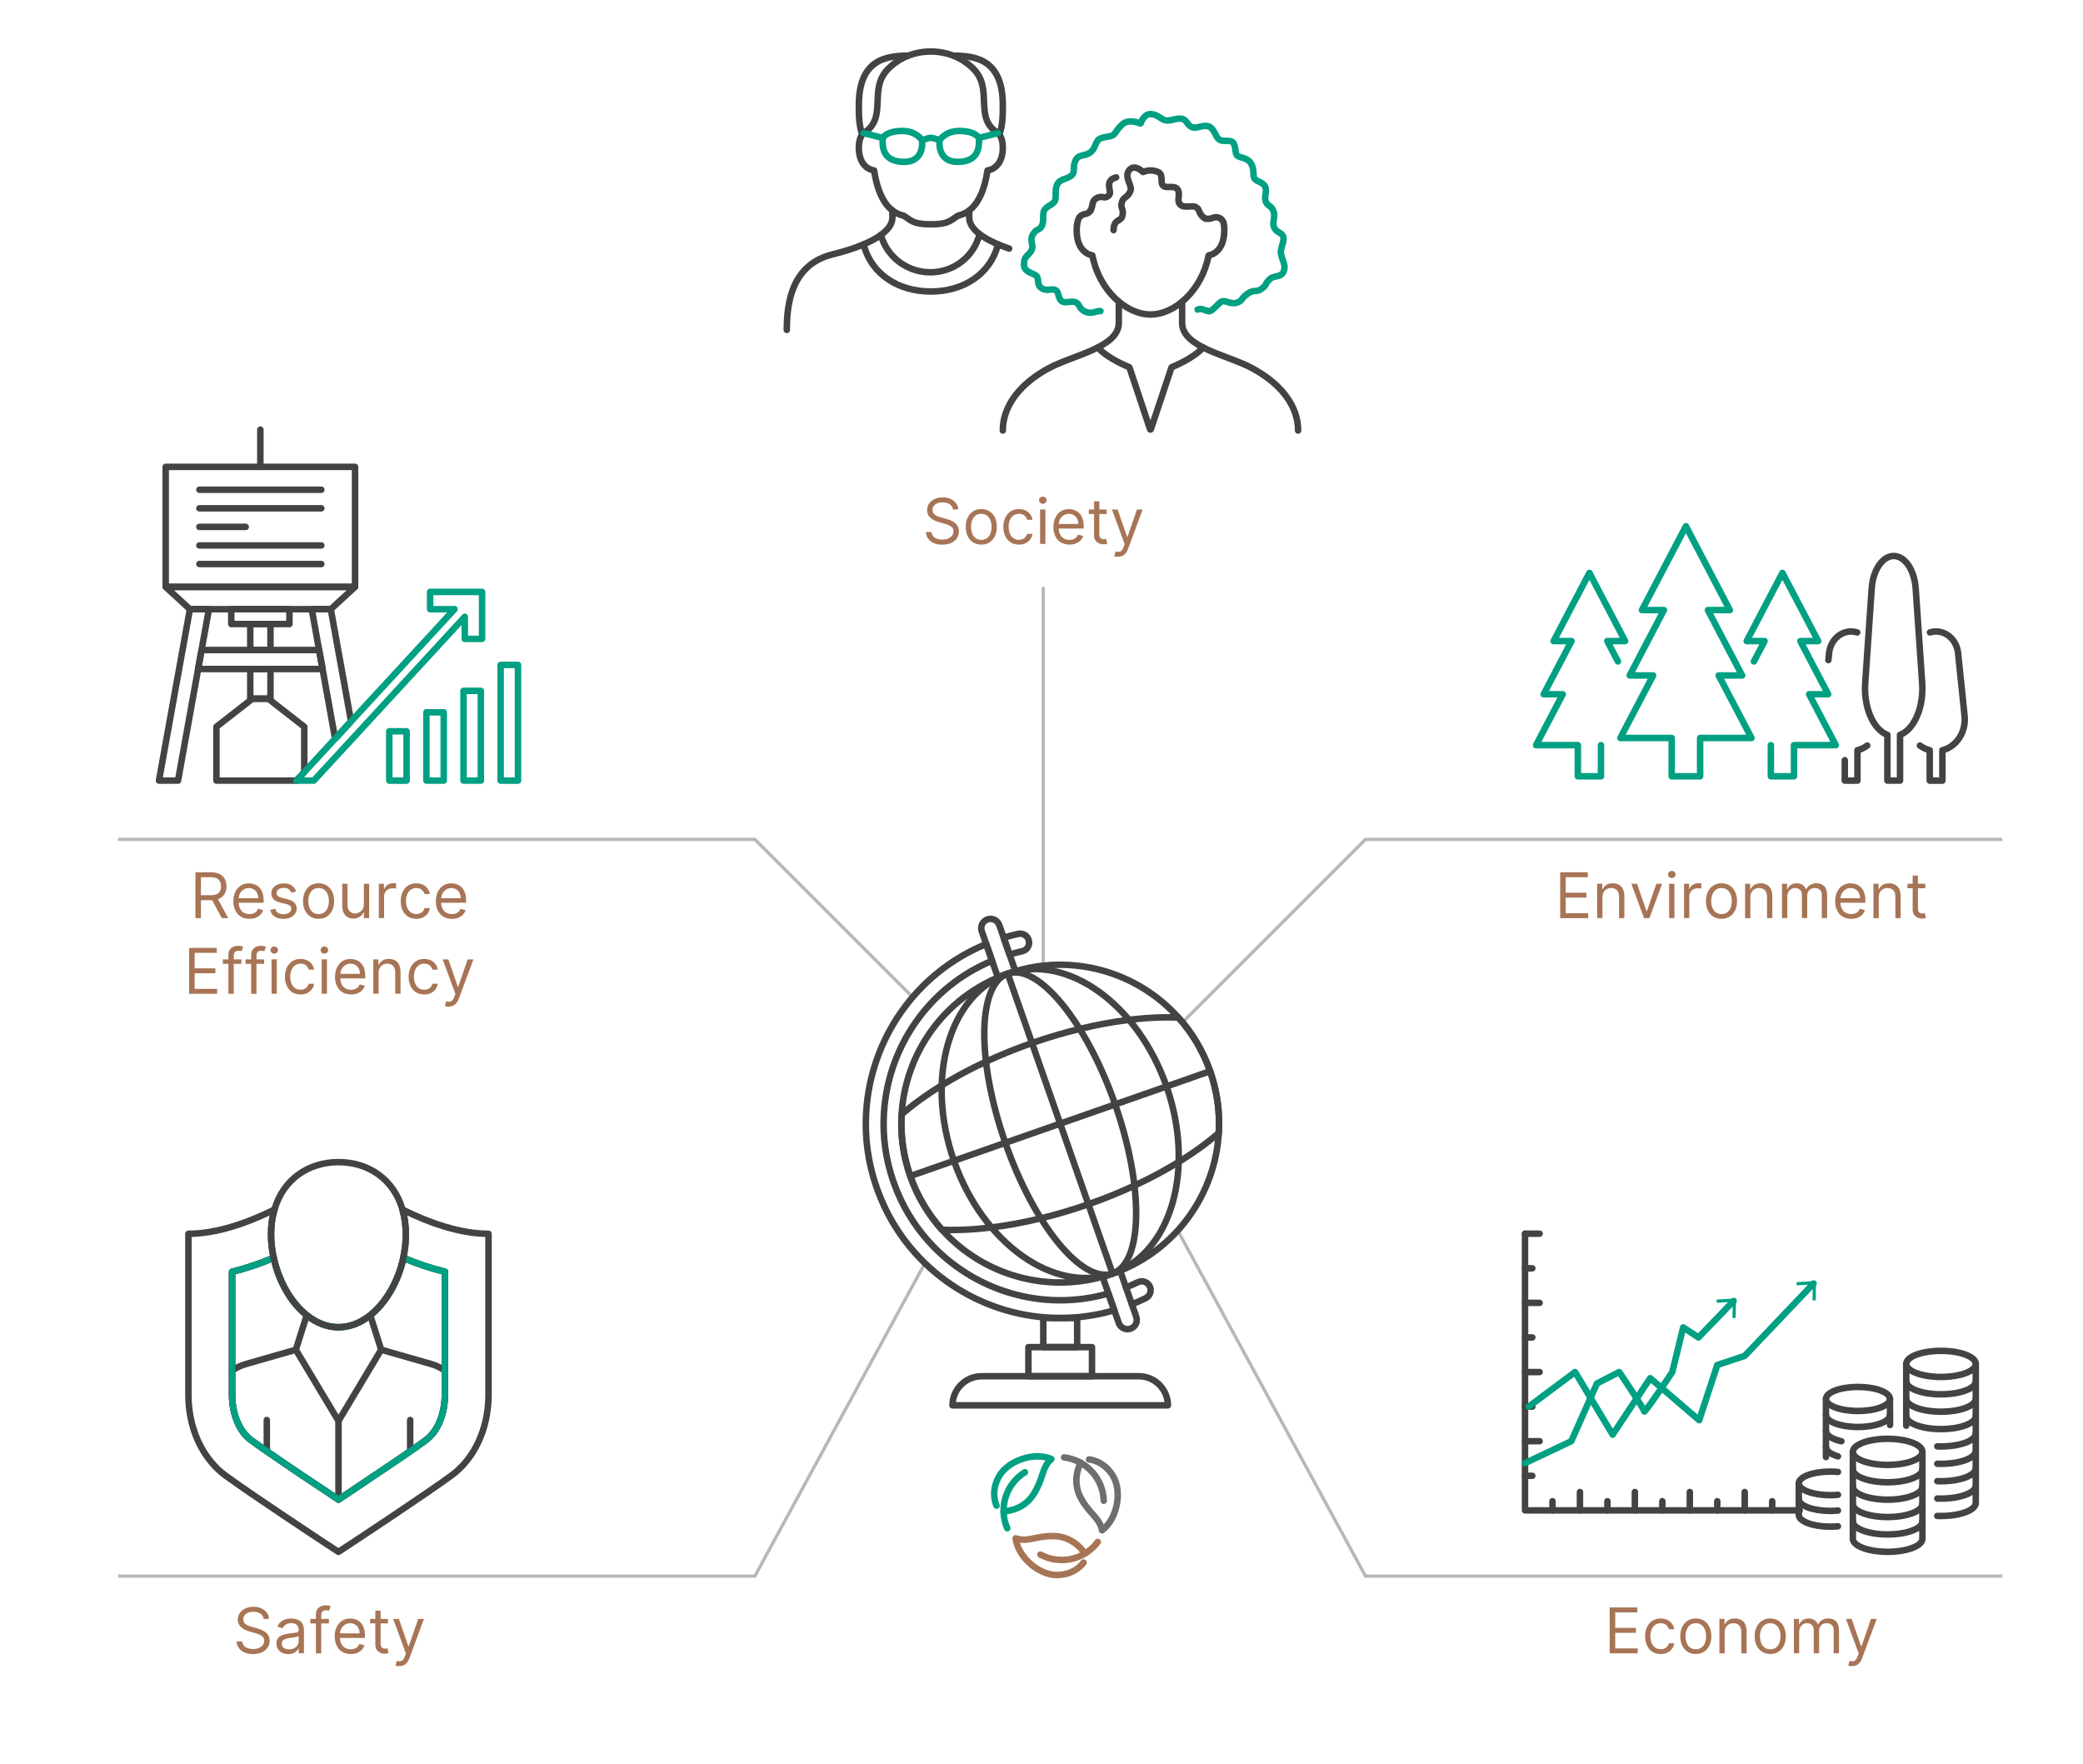 <?xml version="1.0" encoding="UTF-8"?> <svg xmlns="http://www.w3.org/2000/svg" id="Layer_1" data-name="Layer 1" width="641.65" height="543.32" viewBox="0 0 641.65 543.32"><polyline points="36.37 258.55 232.54 258.55 281.14 307.15" style="fill: none; stroke: #b7b7b7; stroke-miterlimit: 10;"></polyline><polyline points="364.28 314.89 420.62 258.55 616.79 258.55" style="fill: none; stroke: #b7b7b7; stroke-miterlimit: 10;"></polyline><polyline points="36.37 485.46 232.54 485.46 284.92 389.06" style="fill: none; stroke: #b7b7b7; stroke-miterlimit: 10;"></polyline><polyline points="362.79 379.02 420.62 485.46 616.79 485.46" style="fill: none; stroke: #b7b7b7; stroke-miterlimit: 10;"></polyline><line x1="321.37" y1="298.64" x2="321.37" y2="180.78" style="fill: none; stroke: #b7b7b7; stroke-miterlimit: 10;"></line><line x1="290.5" y1="378.79" x2="290.38" y2="379.01" style="fill: none; stroke: #b7b7b7; stroke-miterlimit: 10;"></line><g><path d="m372.77,329.95c2.2,6.3,3.05,12.74,2.66,19.02-1.1,18.83-13.13,36.1-31.86,43.01-.14.05-.26.11-.41.14-.14.06-.29.12-.43.17s-.3.1-.44.14c-.14.06-.27.09-.41.14-18.96,6.25-39.11.25-51.71-13.79-4.21-4.67-7.56-10.23-9.77-16.53-2.2-6.3-3.05-12.74-2.66-19.01,1.1-18.83,13.12-36.08,31.84-43.01.14-.05.26-.11.41-.14.14-.06.29-.12.43-.17s.3-.1.44-.14c.14-.06.27-.09.41-.14,18.96-6.27,39.12-.25,51.72,13.78,4.21,4.66,7.56,10.23,9.77,16.53Z" style="fill: none; stroke: #434343; stroke-linecap: round; stroke-linejoin: round; stroke-width: 2px;"></path><ellipse cx="326.58" cy="346.1" rx="34.69" ry="48.92" transform="translate(-95.95 127.22) rotate(-19.28)" style="fill: none; stroke: #434343; stroke-linecap: round; stroke-linejoin: round; stroke-width: 2px;"></ellipse><path d="m372.77,329.95c2.2,6.3,3.05,12.74,2.66,19.02-3.52,3.05-7.67,6.07-12.36,8.94-4.15,2.56-8.71,5.01-13.62,7.28-4.46,2.08-9.21,4.01-14.19,5.75-4.98,1.74-9.89,3.19-14.68,4.34-5.25,1.28-10.35,2.21-15.19,2.8-5.44.67-10.56.91-15.22.71-4.21-4.67-7.56-10.23-9.77-16.53-2.2-6.3-3.05-12.74-2.66-19.01,3.52-3.06,7.67-6.07,12.34-8.94,4.15-2.56,8.72-5.01,13.62-7.28,4.46-2.08,9.21-4.01,14.19-5.75,4.98-1.74,9.89-3.19,14.68-4.34,5.26-1.29,10.35-2.21,15.19-2.8,5.46-.68,10.58-.9,15.24-.71,4.21,4.66,7.56,10.23,9.77,16.53Z" style="fill: none; stroke: #434343; stroke-linecap: round; stroke-linejoin: round; stroke-width: 2px;"></path><ellipse cx="326.58" cy="346.1" rx="17.92" ry="48.92" transform="translate(-95.95 127.22) rotate(-19.28)" style="fill: none; stroke: #434343; stroke-linecap: round; stroke-linejoin: round; stroke-width: 2px;"></ellipse><line x1="310.43" y1="299.92" x2="342.73" y2="392.28" style="fill: none; stroke: #434343; stroke-linecap: round; stroke-linejoin: round; stroke-width: 2px;"></line><line x1="280.4" y1="362.25" x2="372.76" y2="329.95" style="fill: none; stroke: #434343; stroke-linecap: round; stroke-linejoin: round; stroke-width: 2px;"></line><path d="m307.82,284.95l4.95,14.15-5.4,1.89-4.95-14.15c-.52-1.49.27-3.12,1.76-3.64s3.11.26,3.63,1.75Z" style="fill: none; stroke: #434343; stroke-linecap: round; stroke-linejoin: round; stroke-width: 2px;"></path><path d="m345.07,391.47l4.95,14.15c.52,1.49-.27,3.12-1.75,3.63s-3.13-.25-3.65-1.75l-4.95-14.15,5.4-1.89Z" style="fill: none; stroke: #434343; stroke-linecap: round; stroke-linejoin: round; stroke-width: 2px;"></path><path d="m346.85,396.56c1.24-.49,2.45-1.02,3.64-1.6,1.48-.73,3.26-.02,3.81,1.54h0c.46,1.33-.16,2.77-1.43,3.39-1.37.67-2.77,1.29-4.21,1.85" style="fill: none; stroke: #434343; stroke-linecap: round; stroke-linejoin: round; stroke-width: 2px;"></path><path d="m303.79,290.77l1.81,5.17c-19.62,8.16-32.12,26.75-33.31,46.97-.44,6.99.5,14.14,2.95,21.15,2.45,7.01,6.18,13.18,10.87,18.38,13.53,15.07,34.89,21.82,55.32,15.99l1.8,5.16c-22.58,6.58-46.24-.83-61.2-17.49-5.16-5.71-9.26-12.51-11.96-20.22-2.7-7.71-3.73-15.59-3.25-23.27,1.31-22.35,15.19-42.9,36.96-51.82Z" style="fill: none; stroke: #434343; stroke-linecap: round; stroke-linejoin: round; stroke-width: 2px;"></path><path d="m316.85,289.42v.02c.54,1.54-.37,3.21-1.97,3.56-1.3.29-2.6.62-3.9,1.01l-1.81-5.17c1.48-.45,2.96-.85,4.44-1.18,1.37-.31,2.76.43,3.23,1.76Z" style="fill: none; stroke: #434343; stroke-linecap: round; stroke-linejoin: round; stroke-width: 2px;"></path><rect x="321.37" y="405.97" width="10.44" height="8.97" style="fill: none; stroke: #434343; stroke-linecap: round; stroke-linejoin: round; stroke-width: 2px;"></rect><rect x="316.79" y="414.94" width="19.59" height="8.97" style="fill: none; stroke: #434343; stroke-linecap: round; stroke-linejoin: round; stroke-width: 2px;"></rect><path d="m302.38,423.91h48.41c4.95,0,8.97,4.02,8.97,8.97h-66.35c0-4.95,4.02-8.97,8.97-8.97Z" style="fill: none; stroke: #434343; stroke-linecap: round; stroke-linejoin: round; stroke-width: 2px;"></path></g><g><polyline points="554.37 465.23 469.77 465.23 469.77 380" style="fill: none; stroke: #434343; stroke-linecap: round; stroke-linejoin: round; stroke-width: 2px;"></polyline><line x1="474.27" y1="380" x2="469.77" y2="380" style="fill: none; stroke: #434343; stroke-linecap: round; stroke-linejoin: round; stroke-width: 2px;"></line><line x1="474.27" y1="401.31" x2="469.77" y2="401.31" style="fill: none; stroke: #434343; stroke-linecap: round; stroke-linejoin: round; stroke-width: 2px;"></line><line x1="474.27" y1="422.62" x2="469.77" y2="422.62" style="fill: none; stroke: #434343; stroke-linecap: round; stroke-linejoin: round; stroke-width: 2px;"></line><line x1="474.27" y1="443.92" x2="469.77" y2="443.92" style="fill: none; stroke: #434343; stroke-linecap: round; stroke-linejoin: round; stroke-width: 2px;"></line><line x1="472.02" y1="433.27" x2="469.77" y2="433.27" style="fill: none; stroke: #434343; stroke-linecap: round; stroke-linejoin: round; stroke-width: 2px;"></line><line x1="472.02" y1="411.96" x2="469.77" y2="411.96" style="fill: none; stroke: #434343; stroke-linecap: round; stroke-linejoin: round; stroke-width: 2px;"></line><line x1="472.02" y1="390.66" x2="469.77" y2="390.66" style="fill: none; stroke: #434343; stroke-linecap: round; stroke-linejoin: round; stroke-width: 2px;"></line><line x1="472.02" y1="454.58" x2="469.77" y2="454.58" style="fill: none; stroke: #434343; stroke-linecap: round; stroke-linejoin: round; stroke-width: 2px;"></line><line x1="486.69" y1="459.57" x2="486.69" y2="465.23" style="fill: none; stroke: #434343; stroke-linecap: round; stroke-linejoin: round; stroke-width: 2px;"></line><line x1="503.61" y1="459.57" x2="503.61" y2="465.23" style="fill: none; stroke: #434343; stroke-linecap: round; stroke-linejoin: round; stroke-width: 2px;"></line><line x1="520.53" y1="459.57" x2="520.53" y2="465.23" style="fill: none; stroke: #434343; stroke-linecap: round; stroke-linejoin: round; stroke-width: 2px;"></line><line x1="512.07" y1="462.4" x2="512.07" y2="465.23" style="fill: none; stroke: #434343; stroke-linecap: round; stroke-linejoin: round; stroke-width: 2px;"></line><line x1="537.45" y1="459.57" x2="537.45" y2="465.23" style="fill: none; stroke: #434343; stroke-linecap: round; stroke-linejoin: round; stroke-width: 2px;"></line><line x1="528.99" y1="462.4" x2="528.99" y2="465.23" style="fill: none; stroke: #434343; stroke-linecap: round; stroke-linejoin: round; stroke-width: 2px;"></line><line x1="545.91" y1="462.4" x2="545.91" y2="465.23" style="fill: none; stroke: #434343; stroke-linecap: round; stroke-linejoin: round; stroke-width: 2px;"></line><line x1="495.15" y1="462.4" x2="495.15" y2="465.23" style="fill: none; stroke: #434343; stroke-linecap: round; stroke-linejoin: round; stroke-width: 2px;"></line><line x1="478.23" y1="462.4" x2="478.23" y2="465.23" style="fill: none; stroke: #434343; stroke-linecap: round; stroke-linejoin: round; stroke-width: 2px;"></line><g><polyline points="470.9 433.27 485.19 422.62 496.76 441.9 508.32 424.5 523.42 437.45 528.99 420.46 537.45 417.63 558.65 395.35" style="fill: none; stroke: #00a082; stroke-linecap: round; stroke-linejoin: round; stroke-width: 2px;"></polyline><polygon points="559.33 400.57 558.33 400.56 558.39 395.63 553.47 395.93 553.4 394.93 559.4 394.57 559.33 400.57" style="fill: #00a082; stroke-width: 0px;"></polygon></g><g><path d="m469.77,450.67l14.24-6.74,7.92-17.8,6.85-3.51s7.71,11.33,7.71,12.14,8.65-12.14,8.65-12.14l3.35-13.76,4.71,3.1,10.81-11.22" style="fill: none; stroke: #00a082; stroke-linecap: round; stroke-linejoin: round; stroke-width: 2px;"></path><polygon points="534.66 405.97 533.66 405.95 533.75 401.02 528.83 401.29 528.77 400.29 534.77 399.96 534.66 405.97" style="fill: #00a082; stroke-width: 0px;"></polygon></g><g><path d="m566.17,460.43c-.76.07-1.56.11-2.38.11-5.35,0-9.69-1.63-9.69-3.63s4.34-3.63,9.69-3.63c.82,0,1.62.04,2.38.11" style="fill: none; stroke: #434343; stroke-linecap: round; stroke-linejoin: round; stroke-width: 2px;"></path><path d="m554.1,456.91v4.85c0,2.01,4.34,3.63,9.69,3.63.82,0,1.62-.04,2.38-.11" style="fill: none; stroke: #434343; stroke-linecap: round; stroke-linejoin: round; stroke-width: 2px;"></path><path d="m554.1,461.76v4.85c0,2.01,4.34,3.63,9.69,3.63.82,0,1.61-.04,2.37-.11" style="fill: none; stroke: #434343; stroke-linecap: round; stroke-linejoin: round; stroke-width: 2px;"></path><ellipse cx="581.47" cy="447.2" rx="10.71" ry="4.02" style="fill: none; stroke: #434343; stroke-linecap: round; stroke-linejoin: round; stroke-width: 2px;"></ellipse><path d="m570.76,447.2v5.35c0,2.22,4.79,4.02,10.71,4.02s10.71-1.8,10.71-4.02v-5.35" style="fill: none; stroke: #434343; stroke-linecap: round; stroke-linejoin: round; stroke-width: 2px;"></path><path d="m570.76,452.56v5.35c0,2.22,4.79,4.02,10.71,4.02s10.71-1.8,10.71-4.02v-5.35" style="fill: none; stroke: #434343; stroke-linecap: round; stroke-linejoin: round; stroke-width: 2px;"></path><path d="m570.76,457.91v5.35c0,2.22,4.79,4.02,10.71,4.02s10.71-1.8,10.71-4.02v-5.35" style="fill: none; stroke: #434343; stroke-linecap: round; stroke-linejoin: round; stroke-width: 2px;"></path><path d="m570.76,463.27v5.35c0,2.22,4.79,4.02,10.71,4.02s10.71-1.8,10.71-4.02v-5.35" style="fill: none; stroke: #434343; stroke-linecap: round; stroke-linejoin: round; stroke-width: 2px;"></path><path d="m570.76,468.62v5.35c0,2.22,4.79,4.02,10.71,4.02s10.71-1.8,10.71-4.02v-5.35" style="fill: none; stroke: #434343; stroke-linecap: round; stroke-linejoin: round; stroke-width: 2px;"></path><ellipse cx="572.33" cy="430.91" rx="9.86" ry="3.7" style="fill: none; stroke: #434343; stroke-linecap: round; stroke-linejoin: round; stroke-width: 2px;"></ellipse><path d="m562.47,430.91v4.93c0,2.04,4.42,3.7,9.86,3.7s9.86-1.66,9.86-3.7v-4.93" style="fill: none; stroke: #434343; stroke-linecap: round; stroke-linejoin: round; stroke-width: 2px;"></path><line x1="582.2" y1="438.94" x2="582.2" y2="435.84" style="fill: none; stroke: #434343; stroke-linecap: round; stroke-linejoin: round; stroke-width: 2px;"></line><path d="m562.47,435.84v4.93c0,1.34,1.91,2.52,4.76,3.17" style="fill: none; stroke: #434343; stroke-linecap: round; stroke-linejoin: round; stroke-width: 2px;"></path><path d="m562.47,440.77v4.93c0,1.17,1.45,2.21,3.7,2.89" style="fill: none; stroke: #434343; stroke-linecap: round; stroke-linejoin: round; stroke-width: 2px;"></path><line x1="562.47" y1="445.7" x2="562.47" y2="448.81" style="fill: none; stroke: #434343; stroke-linecap: round; stroke-linejoin: round; stroke-width: 2px;"></line><ellipse cx="597.91" cy="420.11" rx="10.71" ry="4.02" style="fill: none; stroke: #434343; stroke-linecap: round; stroke-linejoin: round; stroke-width: 2px;"></ellipse><path d="m587.2,420.11v5.35c0,2.22,4.79,4.02,10.71,4.02s10.71-1.8,10.71-4.02v-5.35" style="fill: none; stroke: #434343; stroke-linecap: round; stroke-linejoin: round; stroke-width: 2px;"></path><path d="m587.2,425.46v5.35c0,2.22,4.79,4.02,10.71,4.02s10.71-1.8,10.71-4.02v-5.35" style="fill: none; stroke: #434343; stroke-linecap: round; stroke-linejoin: round; stroke-width: 2px;"></path><path d="m587.2,430.82v5.35c0,2.22,4.79,4.02,10.71,4.02s10.71-1.8,10.71-4.02v-5.35" style="fill: none; stroke: #434343; stroke-linecap: round; stroke-linejoin: round; stroke-width: 2px;"></path><path d="m596.77,445.52c.37.01.75.02,1.14.02,5.91,0,10.71-1.8,10.71-4.02v-5.35" style="fill: none; stroke: #434343; stroke-linecap: round; stroke-linejoin: round; stroke-width: 2px;"></path><line x1="587.2" y1="436.17" x2="587.2" y2="439.13" style="fill: none; stroke: #434343; stroke-linecap: round; stroke-linejoin: round; stroke-width: 2px;"></line><path d="m596.77,450.87c.37.01.75.02,1.14.02,5.91,0,10.71-1.8,10.71-4.02v-5.35" style="fill: none; stroke: #434343; stroke-linecap: round; stroke-linejoin: round; stroke-width: 2px;"></path><path d="m596.77,456.23c.37.01.75.02,1.14.02,5.91,0,10.71-1.8,10.71-4.02v-5.35" style="fill: none; stroke: #434343; stroke-linecap: round; stroke-linejoin: round; stroke-width: 2px;"></path><path d="m596.77,461.58c.37.01.75.02,1.14.02,5.91,0,10.71-1.8,10.71-4.02v-5.35" style="fill: none; stroke: #434343; stroke-linecap: round; stroke-linejoin: round; stroke-width: 2px;"></path><path d="m596.77,466.94c.37.01.75.02,1.14.02,5.91,0,10.71-1.8,10.71-4.02v-5.35" style="fill: none; stroke: #434343; stroke-linecap: round; stroke-linejoin: round; stroke-width: 2px;"></path></g></g><g><line x1="104.27" y1="437.68" x2="104.27" y2="461.89" style="fill: none; stroke: #434343; stroke-linecap: round; stroke-linejoin: round; stroke-width: 2px;"></line><path d="m94.49,405.13l-3.37,10.62-15.26,4.37c-1.6.45-3.08,1.16-4.37,2.06" style="fill: none; stroke: #434343; stroke-linecap: round; stroke-linejoin: round; stroke-width: 2px;"></path><path d="m137.05,422.16c-1.31-.9-2.78-1.6-4.37-2.05l-15.26-4.37-3.37-10.62" style="fill: none; stroke: #434343; stroke-linecap: round; stroke-linejoin: round; stroke-width: 2px;"></path><line x1="82.19" y1="447.02" x2="82.19" y2="437.39" style="fill: none; stroke: #434343; stroke-linecap: round; stroke-linejoin: round; stroke-width: 2px;"></line><line x1="126.35" y1="447.02" x2="126.35" y2="437.39" style="fill: none; stroke: #434343; stroke-linecap: round; stroke-linejoin: round; stroke-width: 2px;"></line><path d="m150.48,380.03v49.56c0,8.02-2.55,15.39-7.02,20.74-1.24,1.49-2.63,2.84-4.17,3.99-.03.01-.06.03-.09.06-7.38,5.45-29.38,19.96-30.33,20.59l-4.61,3.03-4.63-3.03c-.91-.61-22.23-14.66-29.95-20.32-.13-.09-.25-.18-.37-.27-1.57-1.17-2.99-2.52-4.24-4.05-4.48-5.34-7.03-12.72-7.03-20.74v-49.56c8.82,0,18.38-3.43,26.5-7.45-.69,2.3-1.05,4.85-1.05,7.63,0,2.43.27,4.87.81,7.24-4.09,1.72-8.41,3.21-12.83,4.29v37.85c0,5.96,2.22,11.32,5.82,13.98,1.24.91,2.93,2.11,4.88,3.46,3.24,2.26,7.21,4.94,11.02,7.51h.01c4.33,2.91,8.45,5.64,11.05,7.36,2.63-1.73,6.79-4.51,11.17-7.48h.01c3.78-2.52,7.69-5.17,10.9-7.39,1.96-1.36,3.64-2.55,4.87-3.46,3.6-2.66,5.82-8.02,5.82-13.98v-37.85c-4.4-1.08-8.72-2.57-12.81-4.27.52-2.37.79-4.82.79-7.26,0-2.78-.36-5.33-1.03-7.63,8.12,4.02,17.66,7.45,26.49,7.45Z" style="fill: none; stroke: #434343; stroke-linecap: round; stroke-linejoin: round; stroke-width: 2px;"></path><path d="m137.05,391.73v37.85c0,5.96-2.22,11.32-5.82,13.98-1.22.91-2.91,2.11-4.87,3.46-3.21,2.23-7.12,4.87-10.9,7.39h-.01c-4.37,2.97-8.54,5.75-11.17,7.48-2.6-1.72-6.72-4.45-11.05-7.36h-.01c-3.81-2.57-7.78-5.26-11.02-7.51-1.96-1.36-3.64-2.55-4.88-3.46-3.6-2.66-5.82-8.02-5.82-13.98v-37.85c4.42-1.08,8.73-2.57,12.83-4.29,1.54,7.18,5.27,13.77,10.18,17.68,2.91,2.31,6.24,3.69,9.78,3.69s6.85-1.37,9.77-3.69c4.91-3.91,8.65-10.48,10.2-17.66,4.09,1.7,8.41,3.19,12.81,4.27Z" style="fill: none; stroke: #434343; stroke-linecap: round; stroke-linejoin: round; stroke-width: 2px;"></path><path d="m137.05,391.73v37.85c0,5.96-2.22,11.32-5.82,13.98-1.22.91-2.91,2.11-4.87,3.46-3.21,2.23-7.12,4.87-10.9,7.39h-.01c-4.37,2.97-8.54,5.75-11.17,7.48-2.6-1.72-6.72-4.45-11.05-7.36h-.01c-3.81-2.57-7.78-5.26-11.02-7.51-1.96-1.36-3.64-2.55-4.88-3.46-3.6-2.66-5.82-8.02-5.82-13.98v-37.85c4.42-1.08,8.73-2.57,12.83-4.29,1.54,7.18,5.27,13.77,10.18,17.68,2.91,2.31,6.24,3.69,9.78,3.69s6.85-1.37,9.77-3.69c4.91-3.91,8.65-10.48,10.2-17.66,4.09,1.7,8.41,3.19,12.81,4.27Z" style="fill: none; stroke: #00a082; stroke-linecap: round; stroke-linejoin: round; stroke-width: 2px;"></path><path d="m125.03,380.21c0,2.43-.27,4.88-.79,7.26-1.55,7.18-5.29,13.75-10.2,17.66-2.91,2.31-6.23,3.69-9.77,3.69s-6.87-1.37-9.78-3.69c-4.91-3.91-8.65-10.5-10.18-17.68-.54-2.37-.81-4.81-.81-7.24,0-2.78.36-5.33,1.05-7.63,2.7-9.38,10.51-14.62,19.72-14.62s17.01,5.24,19.72,14.62c.67,2.3,1.03,4.85,1.03,7.63Z" style="fill: none; stroke: #434343; stroke-linecap: round; stroke-linejoin: round; stroke-width: 2px;"></path><polyline points="91.12 415.74 104.27 437.68 117.41 415.74" style="fill: none; stroke: #434343; stroke-linecap: round; stroke-linejoin: round; stroke-width: 2px;"></polyline></g><g><polyline points="493.17 229.52 493.17 239.12 486.04 239.12 486.04 229.52 473.17 229.52 481.39 213.85 475.51 213.85 482.55 200.4 484.09 197.47 478.58 197.47 484.09 186.96 489.6 176.46 500.61 197.47 495.11 197.47 496.64 200.4 498.39 203.74" style="fill: none; stroke: #00a082; stroke-linecap: round; stroke-linejoin: round; stroke-width: 2px;"></polyline><polyline points="545.5 229.52 545.5 239.12 552.63 239.12 552.63 229.52 565.5 229.52 557.28 213.85 563.16 213.85 556.11 200.4 554.58 197.47 560.08 197.47 554.58 186.96 549.06 176.46 538.05 197.47 543.56 197.47 542.03 200.4 540.27 203.74" style="fill: none; stroke: #00a082; stroke-linecap: round; stroke-linejoin: round; stroke-width: 2px;"></polyline><g><path d="m563.22,203.32l.22-2.16c.4-3.79,3.31-6.65,6.78-6.65.65,0,1.28.1,1.88.29" style="fill: none; stroke: #434343; stroke-linecap: round; stroke-linejoin: round; stroke-width: 2px;"></path><path d="m575.19,229.65c-.9.67-1.92,1.17-3.02,1.44v9.36h-3.9v-6.28" style="fill: none; stroke: #434343; stroke-linecap: round; stroke-linejoin: round; stroke-width: 2px;"></path><path d="m591.42,229.65c.9.67,1.92,1.17,3.02,1.44v9.36s3.9,0,3.9,0v-9.36c4.29-1.06,7.35-5.55,6.83-10.6l-2-19.33c-.4-3.79-3.31-6.65-6.78-6.65-.65,0-1.28.1-1.88.29" style="fill: none; stroke: #434343; stroke-linecap: round; stroke-linejoin: round; stroke-width: 2px;"></path><path d="m592.17,212.08c0,6.88-2.91,12.8-6.88,14.27v14.09h-3.9v-14.09c-4.29-1.6-7.35-8.37-6.83-15.96l2-29.12c.4-5.71,3.31-10.01,6.78-10.01s6.38,4.3,6.77,10.01l2,29.12c.04.57.06,1.14.06,1.69Z" style="fill: none; stroke: #434343; stroke-linecap: round; stroke-linejoin: round; stroke-width: 2px;"></path></g><polyline points="539.53 227.31 523.71 227.31 523.71 239.12 514.95 239.12 514.95 227.31 499.13 227.31 509.23 208.05 502.01 208.05 510.67 191.52 512.55 187.92 505.79 187.92 512.55 175.01 519.33 162.09 532.86 187.92 526.1 187.92 527.98 191.52 536.65 208.05 529.43 208.05 539.53 227.31 539.53 227.31" style="fill: none; stroke: #00a082; stroke-linecap: round; stroke-linejoin: round; stroke-width: 2px;"></polyline></g><g><rect x="51.04" y="143.8" width="58.33" height="36.98" style="fill: none; stroke: #434343; stroke-linecap: round; stroke-linejoin: round; stroke-width: 2px;"></rect><polygon points="93.73 223.86 93.73 237.82 91.32 240.44 66.66 240.44 66.66 223.86 77.77 215.21 82.64 215.21 93.73 223.86" style="fill: none; stroke: #434343; stroke-linecap: round; stroke-linejoin: round; stroke-width: 2px;"></polygon><polygon points="64.36 187.65 62.09 200.22 61.03 206.07 54.84 240.44 48.97 240.44 55.17 206.07 56.23 200.22 58.5 187.65 64.36 187.65" style="fill: none; stroke: #434343; stroke-linecap: round; stroke-linejoin: round; stroke-width: 2px;"></polygon><polygon points="108.14 222.2 103.23 227.53 99.36 206.07 98.3 200.22 96.03 187.65 101.9 187.65 104.17 200.22 105.23 206.07 108.14 222.2" style="fill: none; stroke: #434343; stroke-linecap: round; stroke-linejoin: round; stroke-width: 2px;"></polygon><polygon points="109.37 180.78 101.9 187.65 58.5 187.65 51.03 180.78 109.37 180.78" style="fill: none; stroke: #434343; stroke-linecap: round; stroke-linejoin: round; stroke-width: 2px;"></polygon><line x1="80.2" y1="143.8" x2="80.2" y2="132.33" style="fill: none; stroke: #434343; stroke-linecap: round; stroke-linejoin: round; stroke-width: 2px;"></line><polygon points="99.36 206.07 61.03 206.07 62.09 200.22 98.3 200.22 99.36 206.07" style="fill: none; stroke: #434343; stroke-linecap: round; stroke-linejoin: round; stroke-width: 2px;"></polygon><rect x="71.24" y="187.65" width="17.92" height="4.57" style="fill: none; stroke: #434343; stroke-linecap: round; stroke-linejoin: round; stroke-width: 2px;"></rect><rect x="77.09" y="192.22" width="6.23" height="8" style="fill: none; stroke: #434343; stroke-linecap: round; stroke-linejoin: round; stroke-width: 2px;"></rect><rect x="77.09" y="206.07" width="6.23" height="9.14" style="fill: none; stroke: #434343; stroke-linecap: round; stroke-linejoin: round; stroke-width: 2px;"></rect><g><line x1="61.42" y1="150.85" x2="98.98" y2="150.85" style="fill: none; stroke: #434343; stroke-linecap: round; stroke-linejoin: round; stroke-width: 2px;"></line><line x1="61.42" y1="156.57" x2="98.98" y2="156.57" style="fill: none; stroke: #434343; stroke-linecap: round; stroke-linejoin: round; stroke-width: 2px;"></line><line x1="61.42" y1="162.29" x2="75.69" y2="162.29" style="fill: none; stroke: #434343; stroke-linecap: round; stroke-linejoin: round; stroke-width: 2px;"></line><line x1="61.42" y1="168.01" x2="98.98" y2="168.01" style="fill: none; stroke: #434343; stroke-linecap: round; stroke-linejoin: round; stroke-width: 2px;"></line><line x1="61.42" y1="173.73" x2="98.98" y2="173.73" style="fill: none; stroke: #434343; stroke-linecap: round; stroke-linejoin: round; stroke-width: 2px;"></line></g><rect x="119.91" y="225.26" width="5.34" height="15.19" style="fill: none; stroke: #00a082; stroke-linecap: round; stroke-linejoin: round; stroke-width: 2px;"></rect><rect x="131.35" y="219.41" width="5.34" height="21.03" style="fill: none; stroke: #00a082; stroke-linecap: round; stroke-linejoin: round; stroke-width: 2px;"></rect><rect x="142.78" y="212.8" width="5.34" height="27.64" style="fill: none; stroke: #00a082; stroke-linecap: round; stroke-linejoin: round; stroke-width: 2px;"></rect><polygon points="148.5 182.32 148.5 196.79 143.17 196.79 143.17 189.99 109.02 227.04 104.11 232.37 96.66 240.44 91.32 240.44 93.73 237.82 103.23 227.53 108.14 222.2 140.01 187.65 132.5 187.65 132.5 182.32 148.5 182.32" style="fill: none; stroke: #00a082; stroke-linecap: round; stroke-linejoin: round; stroke-width: 2px;"></polygon><rect x="154.22" y="204.8" width="5.34" height="35.65" style="fill: none; stroke: #00a082; stroke-linecap: round; stroke-linejoin: round; stroke-width: 2px;"></rect></g><g><g><path d="m307.43,41s1.48,1.02,1.48,4.44c0,6.65-4.71,7.06-4.71,7.06-1.88,12.28-7.24,13.39-9.09,13.94-2.31,1.36-2.65,2.65-8.38,2.65s-6.07-1.29-8.38-2.65c-1.85-.55-7.21-1.66-9.09-13.94,0,0-4.71-.41-4.71-7.06,0-3.42,1.48-4.44,1.48-4.44" style="fill: none; stroke: #434343; stroke-linecap: round; stroke-linejoin: round; stroke-width: 2px;"></path><path d="m266.03,41c7.68-4.74,1.21-13.49,7.63-19.86,2.02-2.01,6.26-5.25,13.07-5.27,6.81.02,11.05,3.26,13.07,5.27,6.41,6.37-.06,15.12,7.63,19.86" style="fill: none; stroke: #434343; stroke-linecap: round; stroke-linejoin: round; stroke-width: 2px;"></path><path d="m307.84,41.42c1.07-2.82,1.07-6.16,1.07-9.02,0-13.83-8.04-15.25-15.21-15.25" style="fill: none; stroke: #434343; stroke-linecap: round; stroke-linejoin: round; stroke-width: 2px;"></path><path d="m265.62,41.42c-1.06-2.82-1.06-6.16-1.06-9.02,0-13.83,8.03-15.25,15.21-15.25" style="fill: none; stroke: #434343; stroke-linecap: round; stroke-linejoin: round; stroke-width: 2px;"></path><path d="m298.56,64.83v2.17c0,4.2,6.06,7.44,12.29,9.57" style="fill: none; stroke: #434343; stroke-linecap: round; stroke-linejoin: round; stroke-width: 2px;"></path><path d="m274.9,64.83v2.17c0,5.6-10.78,9.49-18.35,11.33-12.75,3.08-14.18,15.18-14.18,23.29" style="fill: none; stroke: #434343; stroke-linecap: round; stroke-linejoin: round; stroke-width: 2px;"></path><path d="m271.36,72.37c1.87,6.9,8.23,11.56,15.37,11.5,7.14-.06,13.28-4.83,15.03-11.76" style="fill: none; stroke: #434343; stroke-linecap: round; stroke-linejoin: round; stroke-width: 2px;"></path><path d="m266.03,75.27c2.42,9.45,10.94,14.52,20.7,14.52s18.27-5.07,20.7-14.52" style="fill: none; stroke: #434343; stroke-linecap: round; stroke-linejoin: round; stroke-width: 2px;"></path><path d="m284.02,43.21s.98,6.65-5.54,6.65-6.78-4.56-6.53-7.39c0,0,.97-2.13,6.05-2.13,4.31,0,6.02,2.86,6.02,2.86,0,0,1.88-.74,2.71-.74s2.71.74,2.71.74c0,0,1.71-2.86,6.02-2.86,5.08,0,6.05,2.13,6.05,2.13.25,2.83-.06,7.39-6.53,7.39s-5.55-6.65-5.55-6.65" style="fill: none; stroke: #00a082; stroke-linecap: round; stroke-linejoin: round; stroke-width: 2px;"></path><line x1="301.52" y1="42.48" x2="307.43" y2="41" style="fill: none; stroke: #00a082; stroke-linecap: round; stroke-linejoin: round; stroke-width: 2px;"></line><line x1="271.95" y1="42.48" x2="266.03" y2="41" style="fill: none; stroke: #00a082; stroke-linecap: round; stroke-linejoin: round; stroke-width: 2px;"></line></g><g><path d="m364.14,92.92v6.53c0,7.65,14.29,9.93,21.78,14.07,13.24,7.31,13.95,16.14,13.95,19.09" style="fill: none; stroke: #434343; stroke-linecap: round; stroke-linejoin: round; stroke-width: 2px;"></path><path d="m344.64,92.92v6.53c0,7.65-14.29,9.93-21.78,14.07-13.24,7.31-13.95,16.14-13.95,19.09" style="fill: none; stroke: #434343; stroke-linecap: round; stroke-linejoin: round; stroke-width: 2px;"></path><path d="m338.15,107.03c3.14,3.43,9.09,5.82,9.69,6.06.03.01.06.04.07.07l6.36,19.08c.04.11.2.11.24,0l6.36-19.08s.03-.06.07-.07c.6-.23,6.56-2.62,9.69-6.06" style="fill: none; stroke: #434343; stroke-linecap: round; stroke-linejoin: round; stroke-width: 2px;"></path><path d="m371.29,67.3c-.21-.08-.41-.19-.59-.35-1.64-1.43-1.02-2.5-2.37-3.18-1.26-.63-3.42.46-4.7-.69-1.29-1.15-.05-2.96-.71-4.45-.81-1.83-3.38-.47-4.54-1.35-1.15-.88.1-3.49-1.56-4.27-2.21-1.03-4.26-.22-4.66-.03-.05.02-.1.01-.13-.03-.38-.37-2.47-2.29-4-.75-2.03,2.03.69,4.75.27,6.33-.54,2.03-2.16,2.21-2.58,3.35-.88,2.37.62,2.37.02,4.61-.52,1.96-2.65.8-2.71,4.39" style="fill: none; stroke: #434343; stroke-linecap: round; stroke-linejoin: round; stroke-width: 2px;"></path><path d="m335.94,64.83c-.33.55-.87.98-1.82,1.13-.85.13-1.58.7-1.9,1.5-.3.76-.56,1.86-.56,3.42,0,6.74,4.11,7.65,4.75,7.75.05,0,.09.05.1.1,2.03,10.6,10.3,18.14,17.89,18.14s15.86-7.54,17.89-18.14c0-.05.05-.09.1-.1.64-.1,4.75-1.01,4.75-7.75,0-.77-.06-1.42-.16-1.98-.13-.72-.58-1.35-1.22-1.7-.64-.36-1.41-.4-2.09-.13-.93.37-1.73.47-2.37.24" style="fill: none; stroke: #434343; stroke-linecap: round; stroke-linejoin: round; stroke-width: 2px;"></path><path d="m343.83,54.64c-3.93,1.02-1.17,4.37-2.13,5.39-1.71,1.82-2.04-.42-4.44,1.38-.83.63-.64,2.28-1.33,3.43" style="fill: none; stroke: #434343; stroke-linecap: round; stroke-linejoin: round; stroke-width: 2px;"></path><path d="m368.91,95.35c1.32-.61,2.54.51,3.55.51s2.64-2.23,3.76-2.93c1.12-.7,2.64.87,4.57.36,1.93-.51,1.37-1.28,3.5-2.8s2.53-.27,4.25-1.48.98-1.41,2.5-2.94,3.96-.26,4.57-3.1c.34-1.57-.61-2.74-1.04-4.93-.27-1.39,1.13-3.71.75-5.07-.38-1.36-2.15-1.25-2.86-2.98s.72-3.37-.39-5.42c-.78-1.44-1.7-1.1-2.21-2.62-.51-1.52.61-3.03-.2-4.55s-2.78-1.41-3.32-2.56c-.43-.91.08-3-1.08-4.67-1.17-1.68-3.32-1.52-4.13-2.23-.81-.71-.34-3.05-1.35-4.06-1.02-1.02-2.9,0-4.24-.91-1.08-.73-1.34-2.95-2.87-3.87-1.52-.91-3.69.43-5.08.17-1.83-.34-1.83-2.3-3.45-2.66-1.62-.36-3.42.69-4.94.49s-2.57-1.96-4.8-1.96c-1.95,0-2.82,2.25-3.01,2.82-.02.07-.09.1-.16.07-.63-.27-3.56-1.38-5.36.16-2.03,1.73-2.13,2.98-3.15,3.52-1.02.54-3.65.34-4.56,1.55s-.92,2.78-2.44,3.79-3.15.57-4.06,1.79c-1.42,1.89-.41,4.03-1.35,4.98-1.52,1.52-3.59,1.08-4.6,2.91-1.02,1.83,0,4.54-1.02,5.55-1.02,1.02-1.83,1.02-2.84,2.23s0,3.72-1.02,5.24c-1.02,1.52-1.41.49-2.63,2.42s.47,3.37-.54,5.09c-1.02,1.73-2.23,1.45-2.23,4.26,0,2.51,3.27,2.6,3.98,3.62s-.19,2.71,1.64,3.73,3.05-.34,4.37.68c.83.64.45,2.85,2.09,3.44,1.19.43,2.67-.54,4.16.27.77.42.88,2.14,2.91,2.85,2.03.71,3.18-.48,4.4-.28" style="fill: none; stroke: #00a082; stroke-linecap: round; stroke-linejoin: round; stroke-width: 2px;"></path></g></g><g><path d="m293.54,156.94c-.08-.7-.42-1.24-1.01-1.63-.59-.39-1.31-.58-2.16-.58-.62,0-1.17.1-1.64.3s-.83.48-1.09.83c-.26.35-.39.76-.39,1.21,0,.38.09.7.27.97s.41.49.7.67c.28.18.58.32.9.43.31.11.6.2.86.27l1.43.39c.37.1.78.23,1.23.4s.89.4,1.3.69c.42.29.76.67,1.03,1.12s.41,1.01.41,1.68c0,.76-.2,1.45-.6,2.07-.4.62-.98,1.11-1.74,1.47-.76.36-1.68.54-2.77.54-1.01,0-1.89-.16-2.62-.49-.74-.33-1.32-.78-1.74-1.37-.42-.58-.66-1.26-.71-2.03h1.76c.05.53.23.97.54,1.32.31.35.71.6,1.2.77.48.17,1.01.25,1.57.25.65,0,1.24-.11,1.76-.32.52-.21.93-.51,1.23-.9.3-.38.46-.83.46-1.35,0-.47-.13-.85-.39-1.14-.26-.29-.61-.53-1.03-.72-.43-.18-.89-.34-1.39-.48l-1.74-.5c-1.1-.32-1.98-.77-2.62-1.36-.64-.59-.97-1.36-.97-2.31,0-.79.21-1.48.64-2.07s1.01-1.05,1.74-1.38c.73-.33,1.54-.49,2.44-.49s1.72.16,2.43.49c.71.32,1.27.77,1.69,1.33.42.56.64,1.2.66,1.91h-1.65Z" style="fill: #a77556; stroke-width: 0px;"></path><path d="m302.28,167.75c-.96,0-1.79-.23-2.51-.68-.72-.46-1.28-1.09-1.68-1.91-.4-.82-.6-1.77-.6-2.87s.2-2.07.6-2.89c.4-.82.96-1.46,1.68-1.92.72-.46,1.56-.68,2.51-.68s1.79.23,2.51.68,1.28,1.09,1.68,1.92c.4.82.6,1.79.6,2.89s-.2,2.05-.6,2.87c-.4.82-.96,1.45-1.68,1.91s-1.56.68-2.51.68Zm0-1.46c.73,0,1.32-.19,1.79-.56.47-.37.82-.86,1.04-1.47s.34-1.26.34-1.97-.11-1.37-.34-1.98-.57-1.11-1.04-1.48c-.47-.38-1.07-.57-1.79-.57s-1.32.19-1.79.57-.82.87-1.04,1.48-.34,1.27-.34,1.98.11,1.36.34,1.97.57,1.1,1.04,1.47,1.07.56,1.79.56Z" style="fill: #a77556; stroke-width: 0px;"></path><path d="m313.86,167.75c-.99,0-1.85-.23-2.56-.7s-1.27-1.11-1.65-1.94c-.39-.82-.58-1.76-.58-2.82s.2-2.03.6-2.85.95-1.47,1.67-1.94c.71-.47,1.55-.7,2.51-.7.74,0,1.42.14,2.01.41.6.28,1.09.66,1.47,1.16.38.5.62,1.08.71,1.74h-1.63c-.12-.48-.4-.91-.82-1.29-.42-.38-1-.56-1.71-.56-.63,0-1.19.17-1.66.49-.48.33-.85.79-1.11,1.39s-.4,1.29-.4,2.09.13,1.53.39,2.14.63,1.08,1.1,1.41c.48.34,1.03.5,1.68.5.42,0,.81-.07,1.15-.22.34-.15.64-.36.88-.63.24-.28.41-.61.51-.99h1.63c-.09.62-.32,1.19-.68,1.69-.36.5-.84.89-1.43,1.19-.59.29-1.28.44-2.06.44Z" style="fill: #a77556; stroke-width: 0px;"></path><path d="m321.22,155.18c-.32,0-.59-.11-.82-.32-.23-.22-.34-.48-.34-.78s.11-.56.34-.78c.23-.22.5-.32.82-.32s.59.11.82.32c.23.22.34.48.34.78s-.11.56-.34.78c-.23.22-.5.32-.82.32Zm-.83,12.35v-10.59h1.63v10.59h-1.63Z" style="fill: #a77556; stroke-width: 0px;"></path><path d="m329.43,167.75c-1.02,0-1.9-.23-2.64-.68-.74-.45-1.31-1.09-1.7-1.9-.4-.82-.6-1.77-.6-2.85s.2-2.04.6-2.87.95-1.48,1.67-1.94c.71-.47,1.55-.7,2.51-.7.55,0,1.1.09,1.63.28.54.18,1.03.48,1.47.89.44.41.79.96,1.05,1.63.26.68.39,1.51.39,2.5v.69h-8.16v-1.41h6.51c0-.6-.12-1.13-.35-1.6-.24-.47-.57-.84-1.01-1.11-.43-.27-.95-.41-1.53-.41-.65,0-1.21.16-1.68.48s-.83.73-1.09,1.24c-.25.51-.38,1.06-.38,1.64v.94c0,.8.14,1.48.42,2.03.28.55.67.97,1.16,1.26.5.29,1.07.43,1.73.43.43,0,.81-.06,1.16-.18.35-.12.65-.3.9-.55.25-.25.45-.55.59-.92l1.57.44c-.17.53-.44,1-.83,1.4-.39.4-.87.71-1.45.94-.57.22-1.22.33-1.94.33Z" style="fill: #a77556; stroke-width: 0px;"></path><path d="m340.9,156.94v1.38h-5.49v-1.38h5.49Zm-3.89-2.54h1.63v10.09c0,.46.07.8.2,1.03.14.23.31.38.52.45.21.08.44.11.68.11.18,0,.33-.01.44-.03s.21-.04.28-.05l.33,1.46c-.11.04-.26.08-.46.13-.2.04-.45.07-.75.07-.46,0-.91-.1-1.35-.3-.44-.2-.8-.5-1.09-.9-.29-.4-.43-.91-.43-1.53v-10.53Z" style="fill: #a77556; stroke-width: 0px;"></path><path d="m344.41,171.5c-.28,0-.52-.02-.74-.07-.22-.04-.37-.09-.45-.13l.41-1.43c.4.1.74.14,1.05.11s.57-.16.81-.4c.24-.24.45-.63.65-1.17l.3-.83-3.92-10.64h1.76l2.92,8.44h.11l2.92-8.44h1.76l-4.49,12.13c-.2.55-.45,1-.75,1.36s-.64.63-1.04.8c-.39.17-.83.26-1.33.26Z" style="fill: #a77556; stroke-width: 0px;"></path></g><g><path d="m480.6,282.8v-14.12h8.52v1.52h-6.81v4.77h6.37v1.52h-6.37v4.8h6.92v1.52h-8.63Z" style="fill: #a77556; stroke-width: 0px;"></path><path d="m493.62,276.43v6.37h-1.63v-10.59h1.57v1.65h.14c.25-.54.62-.97,1.13-1.3.51-.33,1.16-.49,1.96-.49.72,0,1.34.15,1.88.44.54.29.96.73,1.25,1.32.3.59.45,1.34.45,2.24v6.73h-1.63v-6.62c0-.83-.22-1.48-.65-1.95-.43-.47-1.02-.7-1.78-.7-.52,0-.98.11-1.39.34-.41.23-.73.55-.96.99-.23.43-.35.96-.35,1.57Z" style="fill: #a77556; stroke-width: 0px;"></path><path d="m512.01,272.22l-3.92,10.59h-1.65l-3.92-10.59h1.76l2.92,8.44h.11l2.92-8.44h1.76Z" style="fill: #a77556; stroke-width: 0px;"></path><path d="m514.99,270.45c-.32,0-.59-.11-.82-.32-.23-.22-.34-.48-.34-.78s.11-.56.34-.78c.23-.22.5-.32.82-.32s.59.11.82.32c.23.22.34.48.34.78s-.11.56-.34.78c-.23.22-.5.32-.82.32Zm-.83,12.35v-10.59h1.63v10.59h-1.63Z" style="fill: #a77556; stroke-width: 0px;"></path><path d="m518.76,282.8v-10.59h1.57v1.6h.11c.19-.52.54-.95,1.05-1.28.51-.33,1.08-.49,1.71-.49.12,0,.27,0,.45,0s.31.01.41.02v1.65c-.06-.01-.18-.04-.38-.07-.2-.03-.4-.04-.62-.04-.51,0-.97.11-1.38.32-.4.21-.72.51-.95.88-.23.37-.35.8-.35,1.28v6.7h-1.63Z" style="fill: #a77556; stroke-width: 0px;"></path><path d="m530.29,283.02c-.96,0-1.79-.23-2.51-.68-.72-.46-1.28-1.09-1.68-1.91-.4-.82-.6-1.77-.6-2.87s.2-2.07.6-2.89c.4-.82.96-1.46,1.68-1.92.72-.46,1.56-.68,2.51-.68s1.79.23,2.51.68,1.28,1.09,1.68,1.92.6,1.79.6,2.89-.2,2.05-.6,2.87-.96,1.45-1.68,1.91-1.56.68-2.51.68Zm0-1.46c.73,0,1.32-.19,1.79-.56.47-.37.82-.86,1.04-1.47s.34-1.26.34-1.97-.11-1.37-.34-1.98-.57-1.11-1.04-1.48c-.47-.38-1.07-.57-1.79-.57s-1.32.19-1.79.57-.82.87-1.04,1.48-.34,1.27-.34,1.98.11,1.36.34,1.97.57,1.1,1.04,1.47,1.07.56,1.79.56Z" style="fill: #a77556; stroke-width: 0px;"></path><path d="m539.19,276.43v6.37h-1.63v-10.59h1.57v1.65h.14c.25-.54.62-.97,1.13-1.3.51-.33,1.16-.49,1.96-.49.72,0,1.34.15,1.88.44.54.29.96.73,1.26,1.32.3.59.45,1.34.45,2.24v6.73h-1.63v-6.62c0-.83-.21-1.48-.65-1.95-.43-.47-1.02-.7-1.78-.7-.52,0-.98.11-1.39.34-.41.23-.73.55-.96.99-.23.43-.35.96-.35,1.57Z" style="fill: #a77556; stroke-width: 0px;"></path><path d="m548.93,282.8v-10.59h1.57v1.65h.14c.22-.57.58-1,1.07-1.32.49-.32,1.08-.47,1.77-.47s1.28.16,1.75.47c.47.31.83.75,1.09,1.32h.11c.27-.55.68-.98,1.22-1.31.54-.32,1.19-.49,1.95-.49.95,0,1.72.29,2.32.89.6.59.9,1.51.9,2.75v7.09h-1.63v-7.09c0-.78-.21-1.34-.64-1.67-.43-.34-.93-.5-1.51-.5-.74,0-1.32.22-1.73.67-.41.45-.61,1.01-.61,1.7v6.89h-1.65v-7.25c0-.6-.2-1.09-.59-1.46-.39-.37-.89-.56-1.51-.56-.42,0-.82.11-1.18.34-.37.23-.66.54-.88.93-.22.4-.33.86-.33,1.38v6.62h-1.63Z" style="fill: #a77556; stroke-width: 0px;"></path><path d="m570.24,283.02c-1.02,0-1.9-.23-2.64-.68-.74-.45-1.3-1.09-1.7-1.9-.4-.82-.6-1.77-.6-2.85s.2-2.04.6-2.87.95-1.48,1.67-1.94c.71-.47,1.55-.7,2.51-.7.55,0,1.1.09,1.63.28.54.18,1.03.48,1.47.89.44.41.79.96,1.05,1.63s.39,1.51.39,2.5v.69h-8.16v-1.41h6.51c0-.6-.12-1.13-.35-1.6-.24-.47-.57-.84-1.01-1.11-.43-.27-.95-.41-1.53-.41-.65,0-1.21.16-1.68.48s-.83.73-1.09,1.24c-.25.51-.38,1.06-.38,1.64v.94c0,.8.14,1.48.42,2.03s.67.97,1.16,1.26c.5.29,1.07.43,1.73.43.43,0,.81-.06,1.16-.18.35-.12.65-.3.9-.55.25-.25.45-.55.59-.92l1.57.44c-.17.53-.44,1-.83,1.4-.39.4-.87.71-1.45.94-.58.22-1.22.33-1.94.33Z" style="fill: #a77556; stroke-width: 0px;"></path><path d="m578.73,276.43v6.37h-1.63v-10.59h1.57v1.65h.14c.25-.54.62-.97,1.13-1.3.5-.33,1.16-.49,1.96-.49.72,0,1.34.15,1.88.44.54.29.96.73,1.25,1.32.3.59.45,1.34.45,2.24v6.73h-1.63v-6.62c0-.83-.22-1.48-.65-1.95-.43-.47-1.02-.7-1.78-.7-.52,0-.98.11-1.39.34-.41.23-.73.55-.96.99-.23.43-.35.96-.35,1.57Z" style="fill: #a77556; stroke-width: 0px;"></path><path d="m593.07,272.22v1.38h-5.49v-1.38h5.49Zm-3.89-2.54h1.63v10.09c0,.46.07.8.2,1.03.13.23.31.38.52.45.21.08.44.11.68.11.18,0,.33-.01.44-.03s.21-.04.28-.05l.33,1.46c-.11.04-.26.08-.46.13-.2.04-.45.07-.75.07-.46,0-.91-.1-1.35-.3-.44-.2-.8-.5-1.09-.9s-.43-.91-.43-1.53v-10.53Z" style="fill: #a77556; stroke-width: 0px;"></path></g><g><path d="m60.2,282.8v-14.12h4.77c1.1,0,2.01.19,2.72.56.71.37,1.23.89,1.57,1.54.34.65.51,1.39.51,2.23s-.17,1.57-.51,2.21c-.34.64-.86,1.15-1.56,1.51s-1.6.55-2.7.55h-3.86v-1.54h3.8c.75,0,1.36-.11,1.82-.33s.8-.53,1.01-.94c.21-.41.31-.89.31-1.46s-.11-1.06-.32-1.48c-.21-.42-.55-.75-1.01-.98-.46-.23-1.08-.35-1.84-.35h-3.01v12.6h-1.71Zm6.65-6.34l3.47,6.34h-1.99l-3.42-6.34h1.93Z" style="fill: #a77556; stroke-width: 0px;"></path><path d="m76.83,283.02c-1.02,0-1.9-.23-2.64-.68-.74-.45-1.31-1.09-1.7-1.9-.4-.82-.6-1.77-.6-2.85s.2-2.04.6-2.87.95-1.48,1.67-1.94c.71-.47,1.55-.7,2.51-.7.55,0,1.1.09,1.63.28.54.18,1.03.48,1.47.89.44.41.79.96,1.05,1.63.26.68.39,1.51.39,2.5v.69h-8.16v-1.41h6.51c0-.6-.12-1.13-.35-1.6-.24-.47-.57-.84-1.01-1.11-.43-.27-.95-.41-1.53-.41-.65,0-1.21.16-1.68.48s-.83.73-1.09,1.24c-.25.51-.38,1.06-.38,1.64v.94c0,.8.14,1.48.42,2.03.28.55.67.97,1.16,1.26.5.29,1.07.43,1.73.43.43,0,.81-.06,1.16-.18.35-.12.65-.3.9-.55.25-.25.45-.55.59-.92l1.57.44c-.17.53-.44,1-.83,1.4-.39.4-.87.71-1.45.94-.57.22-1.22.33-1.94.33Z" style="fill: #a77556; stroke-width: 0px;"></path><path d="m91.19,274.59l-1.46.41c-.09-.24-.23-.48-.4-.71-.18-.23-.42-.42-.72-.58-.3-.15-.69-.23-1.17-.23-.65,0-1.19.15-1.62.44-.43.3-.64.67-.64,1.13,0,.4.15.72.44.96s.75.43,1.38.59l1.57.39c.95.23,1.65.58,2.12,1.05.46.47.7,1.08.7,1.82,0,.61-.17,1.15-.52,1.63-.35.48-.83.85-1.45,1.13-.62.28-1.34.41-2.16.41-1.08,0-1.97-.23-2.68-.7s-1.16-1.15-1.34-2.05l1.54-.39c.15.57.43,1,.84,1.28.41.29.95.43,1.62.43.76,0,1.36-.16,1.81-.49.45-.32.67-.71.67-1.17,0-.37-.13-.68-.39-.93-.26-.25-.65-.44-1.19-.56l-1.76-.41c-.97-.23-1.68-.59-2.13-1.07s-.68-1.09-.68-1.82c0-.6.17-1.13.51-1.58.34-.46.8-.82,1.39-1.08.59-.26,1.25-.39,2-.39,1.05,0,1.87.23,2.47.69s1.03,1.07,1.28,1.82Z" style="fill: #a77556; stroke-width: 0px;"></path><path d="m98.14,283.02c-.96,0-1.79-.23-2.51-.68-.72-.46-1.28-1.09-1.68-1.91-.4-.82-.6-1.77-.6-2.87s.2-2.07.6-2.89c.4-.82.96-1.46,1.68-1.92.72-.46,1.56-.68,2.51-.68s1.79.23,2.51.68,1.28,1.09,1.68,1.92c.4.82.6,1.79.6,2.89s-.2,2.05-.6,2.87c-.4.82-.96,1.45-1.68,1.91s-1.56.68-2.51.68Zm0-1.46c.73,0,1.32-.19,1.79-.56.47-.37.82-.86,1.04-1.47s.34-1.26.34-1.97-.11-1.37-.34-1.98-.57-1.11-1.04-1.48c-.47-.38-1.07-.57-1.79-.57s-1.32.19-1.79.57-.82.87-1.04,1.48-.34,1.27-.34,1.98.11,1.36.34,1.97.57,1.1,1.04,1.47,1.07.56,1.79.56Z" style="fill: #a77556; stroke-width: 0px;"></path><path d="m112.09,278.47v-6.26h1.63v10.59h-1.63v-1.79h-.11c-.25.54-.63.99-1.16,1.37-.52.37-1.19.56-1.99.56-.66,0-1.25-.15-1.76-.44s-.92-.73-1.21-1.32c-.29-.59-.44-1.34-.44-2.24v-6.73h1.63v6.62c0,.77.22,1.39.65,1.85.43.46.99.69,1.66.69.4,0,.82-.1,1.24-.31s.77-.52,1.06-.95c.29-.43.43-.97.43-1.63Z" style="fill: #a77556; stroke-width: 0px;"></path><path d="m116.7,282.8v-10.59h1.57v1.6h.11c.19-.52.54-.95,1.05-1.28.51-.33,1.08-.49,1.71-.49.12,0,.27,0,.45,0s.31.01.41.02v1.65c-.06-.01-.18-.04-.38-.07-.2-.03-.4-.04-.62-.04-.51,0-.97.11-1.38.32-.4.21-.72.51-.95.88-.23.37-.35.8-.35,1.28v6.7h-1.63Z" style="fill: #a77556; stroke-width: 0px;"></path><path d="m128.22,283.02c-.99,0-1.85-.23-2.56-.7s-1.27-1.11-1.65-1.94c-.39-.82-.58-1.76-.58-2.82s.2-2.03.6-2.85.95-1.47,1.67-1.94c.71-.47,1.55-.7,2.51-.7.74,0,1.42.14,2.01.41.6.28,1.09.66,1.47,1.16.38.5.62,1.08.71,1.74h-1.63c-.12-.48-.4-.91-.82-1.29-.42-.38-1-.56-1.71-.56-.63,0-1.19.17-1.66.49-.48.33-.85.79-1.11,1.39s-.4,1.29-.4,2.09.13,1.53.39,2.14.63,1.08,1.1,1.41c.48.34,1.03.5,1.68.5.42,0,.81-.07,1.15-.22.34-.15.64-.36.88-.63.24-.28.41-.61.51-.99h1.63c-.09.62-.32,1.19-.68,1.69-.36.5-.84.89-1.43,1.19-.59.29-1.28.44-2.06.44Z" style="fill: #a77556; stroke-width: 0px;"></path><path d="m139.2,283.02c-1.02,0-1.9-.23-2.64-.68-.74-.45-1.31-1.09-1.7-1.9-.4-.82-.6-1.77-.6-2.85s.2-2.04.6-2.87.95-1.48,1.67-1.94c.71-.47,1.55-.7,2.51-.7.55,0,1.1.09,1.63.28.54.18,1.03.48,1.47.89.44.41.79.96,1.05,1.63.26.68.39,1.51.39,2.5v.69h-8.16v-1.41h6.51c0-.6-.12-1.13-.35-1.6-.24-.47-.57-.84-1.01-1.11-.43-.27-.95-.41-1.53-.41-.65,0-1.21.16-1.68.48s-.83.73-1.09,1.24c-.25.51-.38,1.06-.38,1.64v.94c0,.8.14,1.48.42,2.03.28.55.67.97,1.16,1.26.5.29,1.07.43,1.73.43.43,0,.81-.06,1.16-.18.35-.12.65-.3.9-.55.25-.25.45-.55.59-.92l1.57.44c-.17.53-.44,1-.83,1.4-.39.4-.87.71-1.45.94-.57.22-1.22.33-1.94.33Z" style="fill: #a77556; stroke-width: 0px;"></path><path d="m58.26,306.1v-14.12h8.52v1.52h-6.81v4.77h6.37v1.52h-6.37v4.8h6.92v1.52h-8.63Z" style="fill: #a77556; stroke-width: 0px;"></path><path d="m74.36,295.51v1.38h-5.71v-1.38h5.71Zm-4,10.59v-12.05c0-.61.14-1.11.43-1.52.28-.4.65-.71,1.11-.91.46-.2.94-.3,1.44-.3.4,0,.73.03.98.1.25.06.44.12.57.18l-.47,1.41c-.08-.03-.2-.06-.34-.1-.14-.04-.33-.06-.57-.06-.54,0-.92.13-1.16.41s-.35.67-.35,1.19v11.66h-1.63Z" style="fill: #a77556; stroke-width: 0px;"></path><path d="m81.37,295.51v1.38h-5.71v-1.38h5.71Zm-4,10.59v-12.05c0-.61.14-1.11.43-1.52.28-.4.65-.71,1.11-.91.46-.2.94-.3,1.44-.3.4,0,.73.03.98.1.25.06.44.12.57.18l-.47,1.41c-.08-.03-.2-.06-.34-.1-.14-.04-.33-.06-.57-.06-.54,0-.92.13-1.16.41s-.35.67-.35,1.19v11.66h-1.63Z" style="fill: #a77556; stroke-width: 0px;"></path><path d="m84.48,293.74c-.32,0-.59-.11-.82-.32-.23-.22-.34-.48-.34-.78s.11-.56.34-.78c.23-.22.5-.32.82-.32s.59.11.82.32c.23.22.34.48.34.78s-.11.56-.34.78c-.23.22-.5.32-.82.32Zm-.83,12.35v-10.59h1.63v10.59h-1.63Z" style="fill: #a77556; stroke-width: 0px;"></path><path d="m92.56,306.32c-.99,0-1.85-.23-2.56-.7s-1.27-1.11-1.65-1.94c-.39-.82-.58-1.76-.58-2.82s.2-2.03.6-2.85.95-1.47,1.67-1.94c.71-.47,1.55-.7,2.51-.7.74,0,1.42.14,2.01.41.6.28,1.09.66,1.47,1.16.38.5.62,1.08.71,1.74h-1.63c-.12-.48-.4-.91-.82-1.29-.42-.38-1-.56-1.71-.56-.63,0-1.19.17-1.66.49-.48.33-.85.79-1.11,1.39s-.4,1.29-.4,2.09.13,1.53.39,2.14.63,1.08,1.1,1.41c.48.34,1.03.5,1.68.5.42,0,.81-.07,1.15-.22.34-.15.64-.36.88-.63.24-.28.41-.61.51-.99h1.63c-.09.62-.32,1.19-.68,1.69-.36.5-.84.89-1.43,1.19-.59.29-1.28.44-2.06.44Z" style="fill: #a77556; stroke-width: 0px;"></path><path d="m99.92,293.74c-.32,0-.59-.11-.82-.32-.23-.22-.34-.48-.34-.78s.11-.56.34-.78c.23-.22.5-.32.82-.32s.59.11.82.32c.23.22.34.48.34.78s-.11.56-.34.78c-.23.22-.5.32-.82.32Zm-.83,12.35v-10.59h1.63v10.59h-1.63Z" style="fill: #a77556; stroke-width: 0px;"></path><path d="m108.14,306.32c-1.02,0-1.9-.23-2.64-.68-.74-.45-1.31-1.09-1.7-1.9-.4-.82-.6-1.77-.6-2.85s.2-2.04.6-2.87.95-1.48,1.67-1.94c.71-.47,1.55-.7,2.51-.7.55,0,1.1.09,1.63.28.54.18,1.03.48,1.47.89.44.41.79.96,1.05,1.63.26.68.39,1.51.39,2.5v.69h-8.16v-1.41h6.51c0-.6-.12-1.13-.35-1.6-.24-.47-.57-.84-1.01-1.11-.43-.27-.95-.41-1.53-.41-.65,0-1.21.16-1.68.48s-.83.73-1.09,1.24c-.25.51-.38,1.06-.38,1.64v.94c0,.8.14,1.48.42,2.03.28.55.67.97,1.16,1.26.5.29,1.07.43,1.73.43.43,0,.81-.06,1.16-.18.35-.12.65-.3.9-.55.25-.25.45-.55.59-.92l1.57.44c-.17.53-.44,1-.83,1.4-.39.4-.87.71-1.45.94-.57.22-1.22.33-1.94.33Z" style="fill: #a77556; stroke-width: 0px;"></path><path d="m116.63,299.73v6.37h-1.63v-10.59h1.57v1.65h.14c.25-.54.62-.97,1.13-1.3.51-.33,1.16-.49,1.96-.49.72,0,1.34.15,1.88.44.54.29.96.73,1.25,1.32.3.59.45,1.34.45,2.24v6.73h-1.63v-6.62c0-.83-.22-1.48-.65-1.95-.43-.47-1.02-.7-1.78-.7-.52,0-.98.11-1.39.34-.41.23-.73.55-.96.99-.23.43-.35.96-.35,1.57Z" style="fill: #a77556; stroke-width: 0px;"></path><path d="m130.66,306.32c-.99,0-1.85-.23-2.56-.7s-1.27-1.11-1.65-1.94c-.39-.82-.58-1.76-.58-2.82s.2-2.03.6-2.85.95-1.47,1.67-1.94c.71-.47,1.55-.7,2.51-.7.74,0,1.42.14,2.01.41.6.28,1.09.66,1.47,1.16.38.5.62,1.08.71,1.74h-1.63c-.12-.48-.4-.91-.82-1.29-.42-.38-1-.56-1.71-.56-.63,0-1.19.17-1.66.49-.48.33-.85.79-1.11,1.39s-.4,1.29-.4,2.09.13,1.53.39,2.14.63,1.08,1.1,1.41c.48.34,1.03.5,1.68.5.42,0,.81-.07,1.15-.22.34-.15.64-.36.88-.63.24-.28.41-.61.51-.99h1.63c-.09.62-.32,1.19-.68,1.69-.36.5-.84.89-1.43,1.19-.59.29-1.28.44-2.06.44Z" style="fill: #a77556; stroke-width: 0px;"></path><path d="m138.25,310.07c-.28,0-.52-.02-.74-.07-.22-.04-.37-.09-.45-.13l.41-1.43c.4.1.74.14,1.05.11s.57-.16.81-.4c.24-.24.45-.63.65-1.17l.3-.83-3.92-10.64h1.76l2.92,8.44h.11l2.92-8.44h1.76l-4.49,12.13c-.2.55-.45,1-.75,1.36s-.64.63-1.04.8c-.39.17-.83.26-1.33.26Z" style="fill: #a77556; stroke-width: 0px;"></path></g><g><path d="m495.85,509.25v-14.12h8.52v1.52h-6.81v4.77h6.37v1.52h-6.37v4.8h6.92v1.52h-8.63Z" style="fill: #a77556; stroke-width: 0px;"></path><path d="m511.54,509.47c-.99,0-1.85-.23-2.56-.7s-1.27-1.11-1.65-1.94c-.39-.82-.58-1.76-.58-2.82s.2-2.03.6-2.85.95-1.47,1.67-1.94c.71-.47,1.55-.7,2.51-.7.74,0,1.42.14,2.01.41.6.28,1.09.66,1.47,1.16.38.5.62,1.08.71,1.74h-1.63c-.12-.48-.4-.91-.82-1.29-.42-.38-1-.56-1.71-.56-.63,0-1.19.17-1.66.49-.48.33-.85.79-1.11,1.39s-.4,1.29-.4,2.09.13,1.53.39,2.14.63,1.08,1.1,1.41c.48.34,1.03.5,1.68.5.42,0,.81-.07,1.15-.22.34-.15.64-.36.88-.63.24-.28.41-.61.51-.99h1.63c-.09.62-.32,1.19-.68,1.69-.36.5-.84.89-1.43,1.19-.59.29-1.28.44-2.06.44Z" style="fill: #a77556; stroke-width: 0px;"></path><path d="m522.38,509.47c-.96,0-1.79-.23-2.51-.68-.72-.46-1.28-1.09-1.68-1.91-.4-.82-.6-1.77-.6-2.87s.2-2.07.6-2.89c.4-.82.96-1.46,1.68-1.92.72-.46,1.56-.68,2.51-.68s1.79.23,2.51.68,1.28,1.09,1.68,1.92c.4.82.6,1.79.6,2.89s-.2,2.05-.6,2.87c-.4.82-.96,1.45-1.68,1.91s-1.56.68-2.51.68Zm0-1.46c.73,0,1.32-.19,1.79-.56.47-.37.82-.86,1.04-1.47s.34-1.26.34-1.97-.11-1.37-.34-1.98-.57-1.11-1.04-1.48c-.47-.38-1.07-.57-1.79-.57s-1.32.19-1.79.57-.82.87-1.04,1.48-.34,1.27-.34,1.98.11,1.36.34,1.97.57,1.1,1.04,1.47,1.07.56,1.79.56Z" style="fill: #a77556; stroke-width: 0px;"></path><path d="m531.28,502.88v6.37h-1.63v-10.59h1.57v1.65h.14c.25-.54.62-.97,1.13-1.3.51-.33,1.16-.49,1.96-.49.72,0,1.34.15,1.88.44.54.29.96.73,1.25,1.32.3.59.45,1.34.45,2.24v6.73h-1.63v-6.62c0-.83-.22-1.48-.65-1.95s-1.02-.7-1.78-.7c-.52,0-.98.11-1.39.34-.41.23-.73.55-.96.99-.23.43-.35.96-.35,1.57Z" style="fill: #a77556; stroke-width: 0px;"></path><path d="m545.31,509.47c-.96,0-1.79-.23-2.51-.68s-1.28-1.09-1.68-1.91c-.4-.82-.6-1.77-.6-2.87s.2-2.07.6-2.89c.4-.82.96-1.46,1.68-1.92s1.56-.68,2.51-.68,1.79.23,2.51.68c.72.46,1.28,1.09,1.68,1.92s.6,1.79.6,2.89-.2,2.05-.6,2.87-.96,1.45-1.68,1.91c-.72.46-1.56.68-2.51.68Zm0-1.46c.73,0,1.32-.19,1.79-.56s.81-.86,1.04-1.47c.22-.61.34-1.26.34-1.97s-.11-1.37-.34-1.98c-.23-.61-.57-1.11-1.04-1.48s-1.07-.57-1.79-.57-1.32.19-1.79.57-.82.87-1.04,1.48c-.23.61-.34,1.27-.34,1.98s.11,1.36.34,1.97c.22.61.57,1.1,1.04,1.47s1.07.56,1.79.56Z" style="fill: #a77556; stroke-width: 0px;"></path><path d="m552.59,509.25v-10.59h1.57v1.65h.14c.22-.57.58-1,1.07-1.32.49-.32,1.08-.47,1.77-.47s1.28.16,1.75.47c.47.31.83.75,1.09,1.32h.11c.27-.55.68-.98,1.22-1.31.54-.32,1.19-.49,1.95-.49.95,0,1.72.29,2.32.89.6.59.9,1.51.9,2.75v7.09h-1.63v-7.09c0-.78-.21-1.34-.64-1.67-.43-.34-.93-.5-1.51-.5-.74,0-1.32.22-1.73.67-.41.45-.61,1.01-.61,1.7v6.89h-1.65v-7.25c0-.6-.2-1.09-.59-1.46-.39-.37-.89-.56-1.51-.56-.42,0-.82.11-1.18.34-.37.23-.66.54-.88.93-.22.4-.33.86-.33,1.38v6.62h-1.63Z" style="fill: #a77556; stroke-width: 0px;"></path><path d="m570.52,513.22c-.28,0-.52-.02-.74-.07-.22-.04-.37-.09-.45-.13l.41-1.43c.4.1.74.14,1.05.11.3-.03.57-.16.81-.4.24-.24.45-.63.65-1.17l.3-.83-3.92-10.64h1.76l2.92,8.44h.11l2.92-8.44h1.76l-4.49,12.13c-.2.55-.45,1-.75,1.36-.3.36-.64.63-1.04.8-.39.17-.83.26-1.33.26Z" style="fill: #a77556; stroke-width: 0px;"></path></g><g><path d="m81.21,498.66c-.08-.7-.42-1.24-1.01-1.63-.59-.39-1.31-.58-2.16-.58-.62,0-1.17.1-1.64.3s-.83.48-1.09.83c-.26.35-.39.76-.39,1.21,0,.38.09.7.27.97s.41.49.7.67c.28.18.58.32.9.43.31.11.6.2.86.27l1.43.39c.37.1.78.23,1.23.4s.89.4,1.3.69c.42.29.76.67,1.03,1.12s.41,1.01.41,1.68c0,.76-.2,1.45-.6,2.07-.4.62-.98,1.11-1.74,1.47-.76.36-1.68.54-2.77.54-1.01,0-1.89-.16-2.62-.49-.74-.33-1.32-.78-1.74-1.37-.42-.58-.66-1.26-.71-2.03h1.76c.05.53.23.97.54,1.32.31.35.71.6,1.2.77.48.17,1.01.25,1.57.25.65,0,1.24-.11,1.76-.32.52-.21.93-.51,1.23-.9.3-.38.46-.83.46-1.35,0-.47-.13-.85-.39-1.14-.26-.29-.61-.53-1.03-.72-.43-.18-.89-.34-1.39-.48l-1.74-.5c-1.1-.32-1.98-.77-2.62-1.36-.64-.59-.97-1.36-.97-2.31,0-.79.21-1.48.64-2.07s1.01-1.05,1.74-1.38c.73-.33,1.54-.49,2.44-.49s1.72.16,2.43.49c.71.32,1.27.77,1.69,1.33.42.56.64,1.2.66,1.91h-1.65Z" style="fill: #a77556; stroke-width: 0px;"></path><path d="m88.77,509.5c-.67,0-1.28-.13-1.83-.38-.55-.25-.98-.62-1.3-1.11s-.48-1.07-.48-1.76c0-.61.12-1.1.36-1.48.24-.38.56-.68.96-.89.4-.22.84-.38,1.33-.49.48-.11.97-.19,1.46-.26.64-.08,1.17-.15,1.57-.19.4-.04.7-.12.88-.22.19-.11.28-.29.28-.55v-.06c0-.68-.19-1.21-.56-1.58-.37-.38-.93-.57-1.68-.57s-1.39.17-1.83.51c-.44.34-.75.7-.93,1.09l-1.54-.55c.28-.64.64-1.15,1.11-1.51.46-.36.97-.61,1.52-.76.55-.14,1.09-.22,1.62-.22.34,0,.73.04,1.18.12.44.08.87.24,1.29.49.42.25.76.62,1.04,1.12.28.5.41,1.17.41,2.01v6.98h-1.63v-1.43h-.08c-.11.23-.29.48-.55.74s-.6.49-1.03.67c-.43.18-.95.28-1.56.28Zm.25-1.46c.64,0,1.19-.13,1.63-.38.44-.25.78-.58,1.01-.98.23-.4.34-.82.34-1.26v-1.49c-.07.08-.22.16-.45.22-.23.07-.5.12-.8.17-.3.05-.59.09-.88.12-.28.03-.51.06-.69.09-.42.06-.82.14-1.18.27s-.66.3-.88.54c-.22.24-.33.57-.33.98,0,.57.21.99.63,1.28s.95.43,1.6.43Z" style="fill: #a77556; stroke-width: 0px;"></path><path d="m101.31,498.66v1.38h-5.71v-1.38h5.71Zm-4,10.59v-12.05c0-.61.14-1.11.43-1.52.28-.4.65-.71,1.11-.91.46-.2.94-.3,1.44-.3.4,0,.73.03.98.1.25.06.44.12.57.18l-.47,1.41c-.08-.03-.2-.06-.34-.1-.14-.04-.33-.06-.57-.06-.54,0-.92.13-1.16.41s-.35.67-.35,1.19v11.66h-1.63Z" style="fill: #a77556; stroke-width: 0px;"></path><path d="m108.04,509.47c-1.02,0-1.9-.23-2.64-.68-.74-.45-1.31-1.09-1.7-1.9-.4-.82-.6-1.77-.6-2.85s.2-2.04.6-2.87.95-1.48,1.67-1.94c.71-.47,1.55-.7,2.51-.7.55,0,1.1.09,1.63.28.54.18,1.03.48,1.47.89.44.41.79.96,1.05,1.63.26.68.39,1.51.39,2.5v.69h-8.16v-1.41h6.51c0-.6-.12-1.13-.35-1.6-.24-.47-.57-.84-1.01-1.11-.43-.27-.95-.41-1.53-.41-.65,0-1.21.16-1.68.48s-.83.73-1.09,1.24c-.25.51-.38,1.06-.38,1.64v.94c0,.8.14,1.48.42,2.03.28.55.67.97,1.16,1.26.5.29,1.07.43,1.73.43.43,0,.81-.06,1.16-.18.35-.12.65-.3.9-.55.25-.25.45-.55.59-.92l1.57.44c-.17.53-.44,1-.83,1.4-.39.4-.87.71-1.45.94-.57.22-1.22.33-1.94.33Z" style="fill: #a77556; stroke-width: 0px;"></path><path d="m119.51,498.66v1.38h-5.49v-1.38h5.49Zm-3.89-2.54h1.63v10.09c0,.46.07.8.2,1.03.14.23.31.38.52.45.21.08.44.11.68.11.18,0,.33-.01.44-.03s.21-.04.28-.05l.33,1.46c-.11.04-.26.08-.46.13-.2.04-.45.07-.75.07-.46,0-.91-.1-1.35-.3-.44-.2-.8-.5-1.09-.9-.29-.4-.43-.91-.43-1.53v-10.53Z" style="fill: #a77556; stroke-width: 0px;"></path><path d="m123.01,513.22c-.28,0-.52-.02-.74-.07-.22-.04-.37-.09-.45-.13l.41-1.43c.4.1.74.14,1.05.11s.57-.16.81-.4c.24-.24.45-.63.65-1.17l.3-.83-3.92-10.64h1.76l2.92,8.44h.11l2.92-8.44h1.76l-4.49,12.13c-.2.55-.45,1-.75,1.36s-.64.63-1.04.8c-.39.17-.83.26-1.33.26Z" style="fill: #a77556; stroke-width: 0px;"></path></g><path d="m310.27,470.73c-2.71-6.31-.39-13.65,5.45-17.25" style="fill: none; stroke: #00a082; stroke-linecap: round; stroke-linejoin: round; stroke-width: 2px;"></path><path d="m306.97,463.77s-2.04-4.07.77-9.01c2.81-4.94,10.88-7.62,16.13-5.36-2.97,2.67-2.26,5.25-5.07,10.19s-7.27,5.73-9.64,5.95" style="fill: none; stroke: #00a082; stroke-linecap: round; stroke-linejoin: round; stroke-width: 2px;"></path><path d="m338.16,474.95c-4.11,5.5-11.63,7.16-17.67,3.89" style="fill: none; stroke: #a77556; stroke-linecap: round; stroke-linejoin: round; stroke-width: 2px;"></path><path d="m333.78,481.3s-2.5,3.81-8.19,3.84c-5.69.03-12.05-5.62-12.72-11.3,3.8,1.24,5.68-.66,11.37-.7,5.45-.03,8.61,3.43,9.98,5.38" style="fill: none; stroke: #a77556; stroke-linecap: round; stroke-linejoin: round; stroke-width: 2px;"></path><path d="m327.78,448.91c6.82.81,12.02,6.49,12.22,13.35" style="fill: none; stroke: #6e6e6e; stroke-linecap: round; stroke-linejoin: round; stroke-width: 2px;"></path><path d="m335.47,449.54s4.55.27,7.43,5.17,1.16,13.23-3.42,16.65c-.83-3.91-3.42-4.59-6.3-9.5-2.76-4.71-1.34-9.16-.33-11.32" style="fill: none; stroke: #6e6e6e; stroke-linecap: round; stroke-linejoin: round; stroke-width: 2px;"></path></svg> 